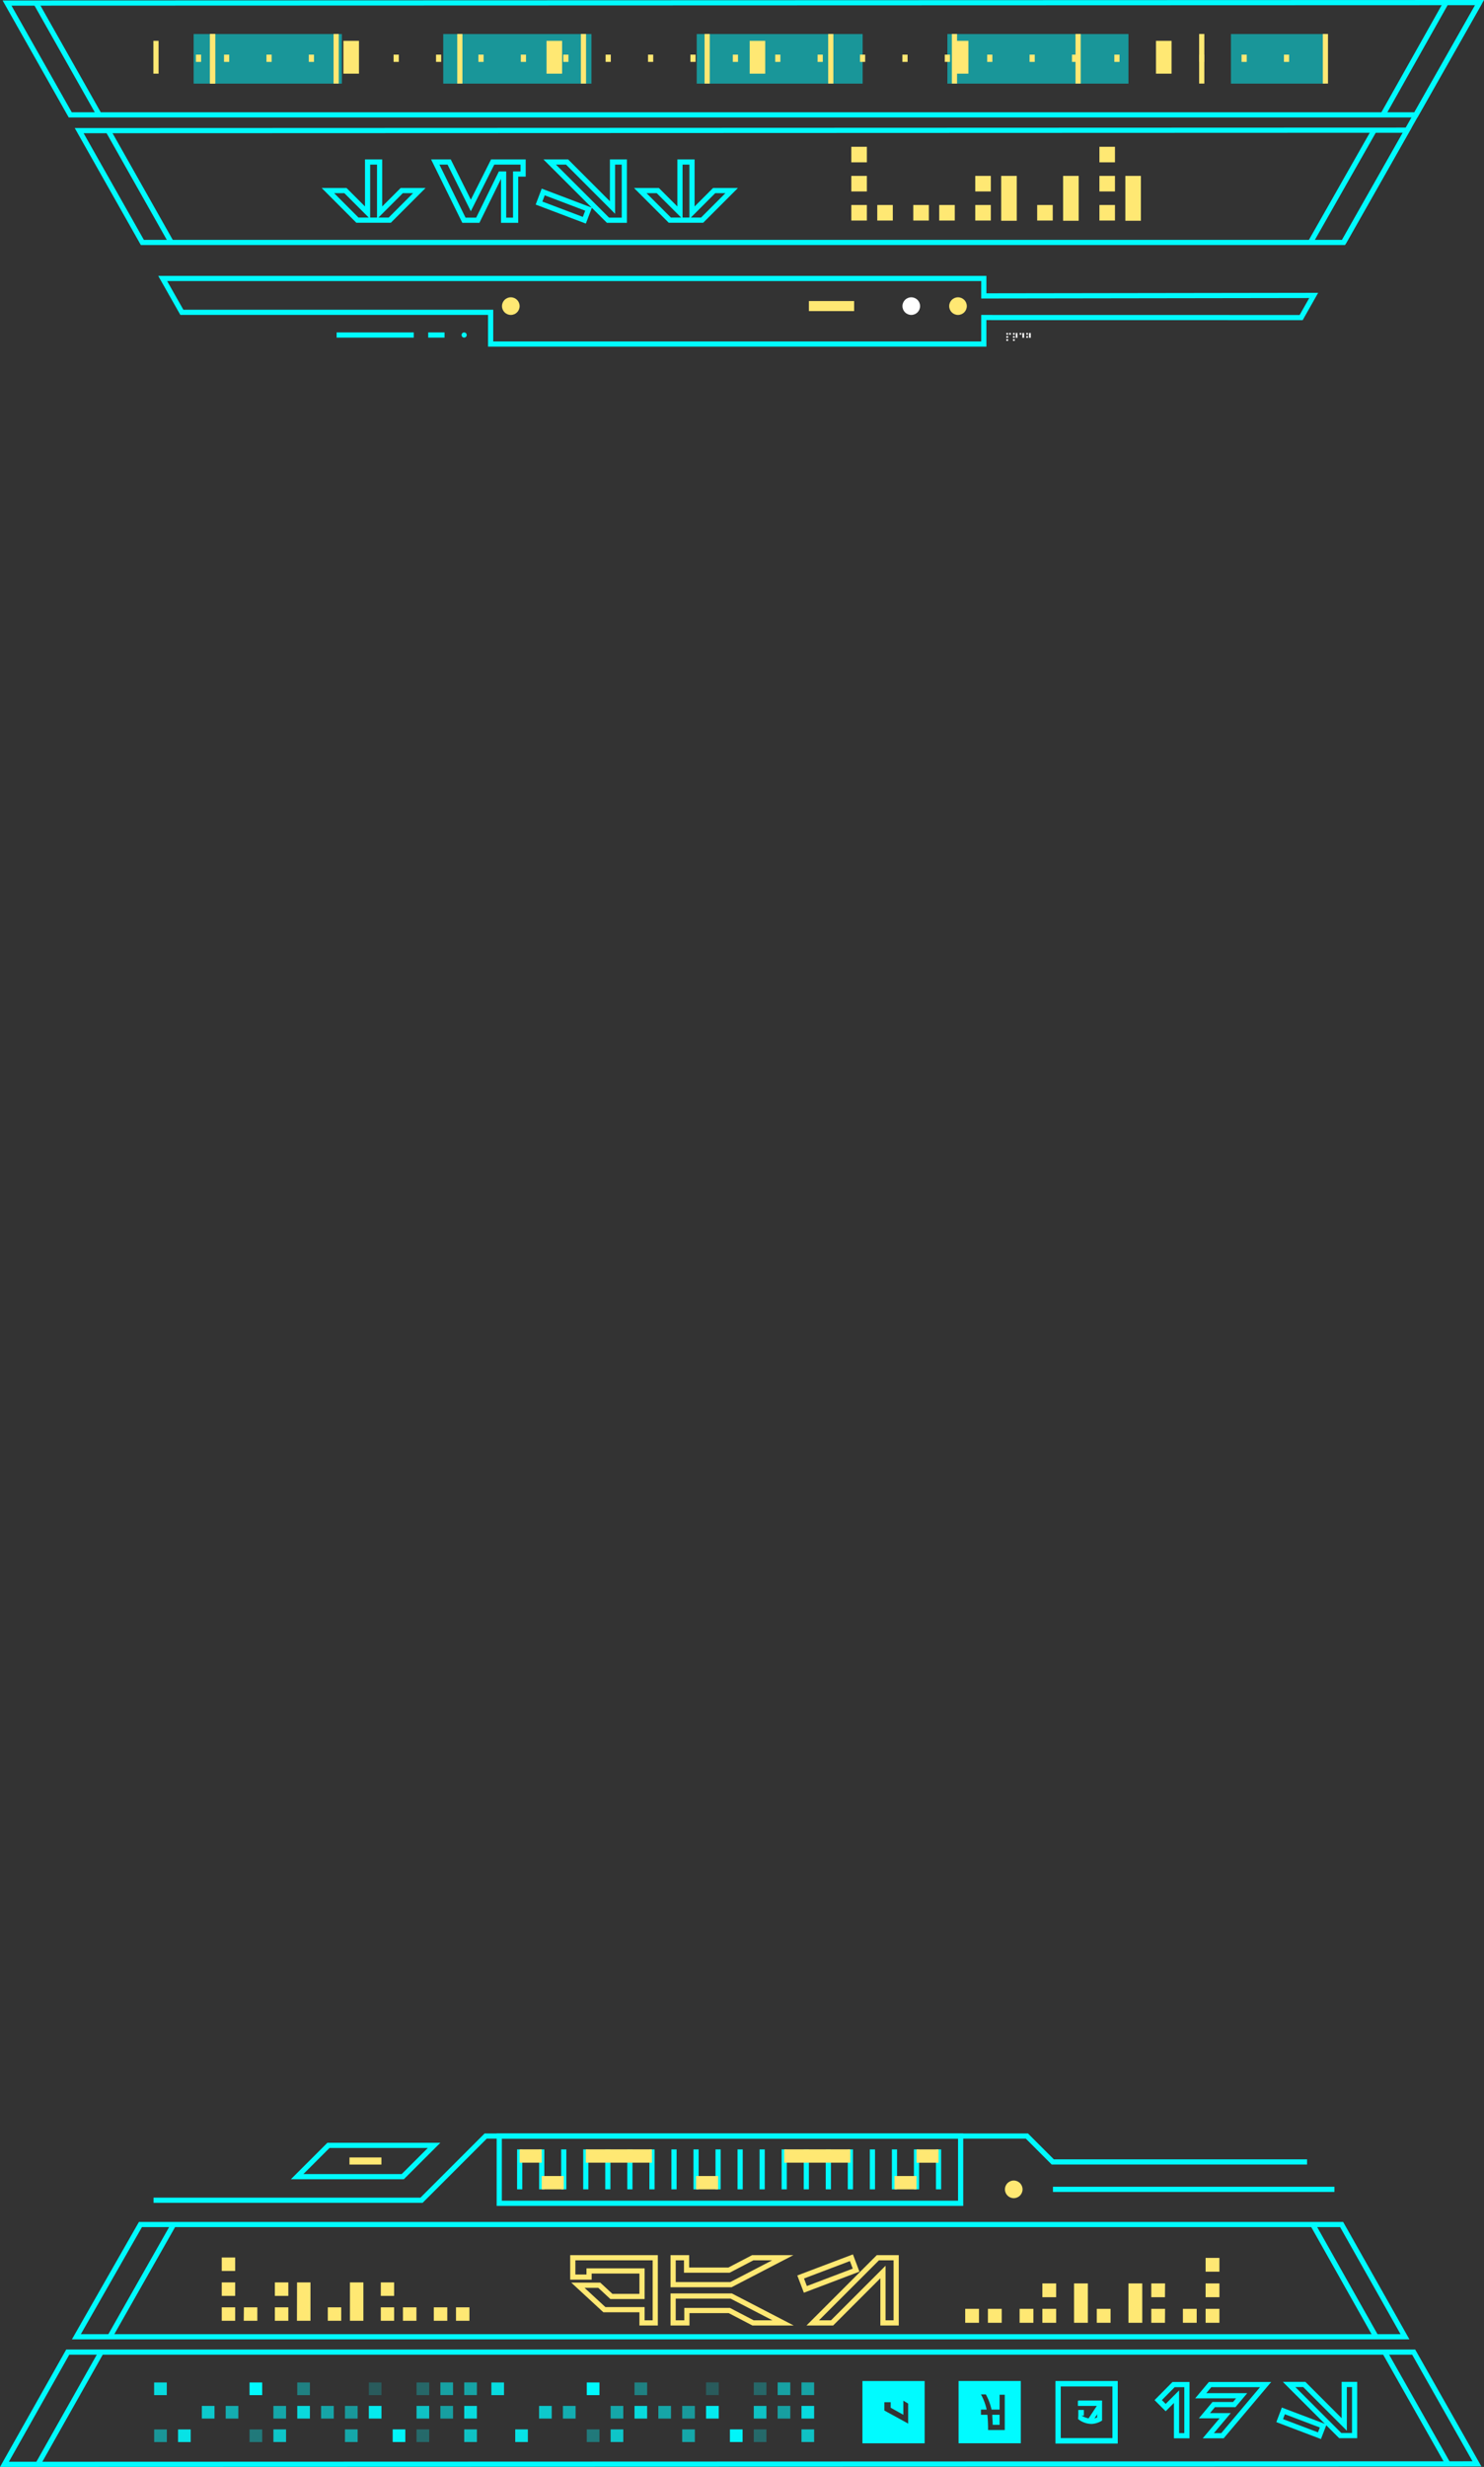 <svg xmlns="http://www.w3.org/2000/svg" width="286.16" height="475.47" viewBox="0 0 286.16 475.47"><rect x="0" y="0" width="286.16" height="475.47" fill="#333333" stroke="none"/><title>N1</title><g id="Слой_2" data-name="Слой 2"><g id="COVER-ushi"><g id="mob__Group_" data-name="mob_&lt;Group&gt;"><path d="M204.53,459.94h10v10h-10v-10m-1-1v12h12v-12Z" fill="#00fbff"/><path d="M207.93,465.58v-1.09H209v1.09h-.44a3.71,3.71,0,0,0,2,.58,2.63,2.63,0,0,0,1-.23v-2.31h-3.64v-.95h4.59v3.86a4,4,0,0,1-2,.65,4.13,4.13,0,0,1-2.62-.94Z" fill="#00fbff"/><path d="M204.53,459.94h10v10h-10v-10m-1-1v12h12v-12Z" fill="#00fbff"/><path d="M207.85,462.75h4.59V464l-2.05,3.11-.79-.52,1.9-2.88h-3.65Z" fill="#00fbff"/><path d="M184.84,470.91h12v-12h-12Zm5.26-9.42a11.15,11.15,0,0,1,1.1,2.93h1.55v-2.86h1v6.8h-3.22c0-1.24-.05-2.15-.13-2.94h-1.24v-1h1.1a11.15,11.15,0,0,0-1.1-2.93Zm2.65,5.87v-1.94h-1.41c0,.56.08,1.19.09,1.94Z" fill="#00fbff"/><path d="M166.3,470.92h12v-12h-12Zm8.82-7.66v3.86l-.93-.52-3.66-2V463h1.22v1.06l2.44,1.36v-2.72Z" fill="#00fbff"/><circle cx="195.48" cy="421.97" r="1.7" fill="#ffe873"/><polygon points="63.34 413.49 83.71 413.49 77.67 419.52 57.3 419.52 63.34 413.49" fill="none" stroke="#00fbff" stroke-miterlimit="10"/><polyline points="252.04 416.68 203 416.68 198.02 411.7 93.65 411.7 81.28 424.07 29.61 424.07" fill="none" stroke="#00fbff" stroke-miterlimit="10"/><rect x="67.39" y="415.82" width="6.16" height="1.37" fill="#ffe873"/><rect x="134.27" y="373.7" width="12.95" height="88.97" transform="translate(-277.43 558.93) rotate(-90)" fill="none" stroke="#00fbff" stroke-miterlimit="10"/><line x1="180.98" y1="421.97" x2="180.98" y2="414.27" fill="none" stroke="#00fbff" stroke-miterlimit="10"/><line x1="176.73" y1="421.97" x2="176.73" y2="414.27" fill="none" stroke="#00fbff" stroke-miterlimit="10"/><line x1="172.48" y1="421.97" x2="172.48" y2="414.27" fill="none" stroke="#00fbff" stroke-miterlimit="10"/><line x1="168.23" y1="421.97" x2="168.23" y2="414.27" fill="none" stroke="#00fbff" stroke-miterlimit="10"/><line x1="163.98" y1="421.97" x2="163.98" y2="414.27" fill="none" stroke="#00fbff" stroke-miterlimit="10"/><line x1="159.73" y1="421.97" x2="159.73" y2="414.27" fill="none" stroke="#00fbff" stroke-miterlimit="10"/><line x1="155.48" y1="421.97" x2="155.48" y2="414.27" fill="none" stroke="#00fbff" stroke-miterlimit="10"/><line x1="151.22" y1="421.97" x2="151.22" y2="414.27" fill="none" stroke="#00fbff" stroke-miterlimit="10"/><line x1="146.97" y1="421.97" x2="146.97" y2="414.27" fill="none" stroke="#00fbff" stroke-miterlimit="10"/><line x1="142.72" y1="421.97" x2="142.72" y2="414.27" fill="none" stroke="#00fbff" stroke-miterlimit="10"/><line x1="138.47" y1="421.97" x2="138.47" y2="414.27" fill="none" stroke="#00fbff" stroke-miterlimit="10"/><line x1="134.22" y1="421.97" x2="134.22" y2="414.27" fill="none" stroke="#00fbff" stroke-miterlimit="10"/><line x1="129.97" y1="421.97" x2="129.97" y2="414.27" fill="none" stroke="#00fbff" stroke-miterlimit="10"/><line x1="125.72" y1="421.97" x2="125.72" y2="414.27" fill="none" stroke="#00fbff" stroke-miterlimit="10"/><line x1="121.46" y1="421.97" x2="121.46" y2="414.27" fill="none" stroke="#00fbff" stroke-miterlimit="10"/><line x1="117.21" y1="421.97" x2="117.21" y2="414.27" fill="none" stroke="#00fbff" stroke-miterlimit="10"/><line x1="112.96" y1="421.97" x2="112.96" y2="414.27" fill="none" stroke="#00fbff" stroke-miterlimit="10"/><line x1="108.71" y1="421.97" x2="108.71" y2="414.27" fill="none" stroke="#00fbff" stroke-miterlimit="10"/><line x1="104.46" y1="421.97" x2="104.46" y2="414.27" fill="none" stroke="#00fbff" stroke-miterlimit="10"/><line x1="100.21" y1="421.97" x2="100.21" y2="414.27" fill="none" stroke="#00fbff" stroke-miterlimit="10"/><rect x="173.32" y="418.56" width="2.57" height="4.25" transform="translate(-246.08 595.29) rotate(-90)" fill="#ffe873"/><rect x="156.32" y="409.17" width="2.57" height="12.75" transform="translate(-257.95 573.15) rotate(-90)" fill="#ffe873"/><rect x="135.06" y="418.56" width="2.57" height="4.25" transform="translate(-284.34 557.03) rotate(-90)" fill="#ffe873"/><rect x="118.06" y="409.17" width="2.57" height="12.75" transform="translate(-296.21 534.89) rotate(-90)" fill="#ffe873"/><rect x="105.3" y="418.56" width="2.57" height="4.25" transform="translate(-314.1 527.27) rotate(-90)" fill="#ffe873"/><rect x="177.57" y="413.43" width="2.57" height="4.25" transform="translate(-236.69 594.41) rotate(-90)" fill="#ffe873"/><rect x="101.05" y="413.43" width="2.57" height="4.25" transform="translate(-313.22 517.88) rotate(-90)" fill="#ffe873"/><line x1="203.04" y1="421.97" x2="257.32" y2="421.97" fill="none" stroke="#00fbff" stroke-miterlimit="10"/><polygon points="0.86 474.97 13.06 453.34 272.6 453.34 284.8 474.88 0.86 474.97" fill="none" stroke="#00fbff" stroke-miterlimit="10"/><line x1="7.31" y1="474.97" x2="19.49" y2="453.39" fill="none" stroke="#00fbff" stroke-miterlimit="10"/><line x1="279.21" y1="474.88" x2="267.01" y2="453.34" fill="none" stroke="#00fbff" stroke-miterlimit="10"/><polygon points="14.73 450.38 27.08 428.75 258.71 428.75 270.92 450.38 14.73 450.38" fill="none" stroke="#00fbff" stroke-miterlimit="10"/><line x1="21.19" y1="450.38" x2="33.44" y2="428.8" fill="none" stroke="#00fbff" stroke-miterlimit="10"/><line x1="265.33" y1="450.38" x2="253.14" y2="428.75" fill="none" stroke="#00fbff" stroke-miterlimit="10"/><path d="M123.8,447.71v-2.55h-7.26l-5.1-4.71h4.12l2.33,2.16h5.91V437.7H113.59v1.18h-3.14v-3.73h15.9v12.56Z" fill="none" stroke="#ffe873" stroke-miterlimit="10"/><path d="M129.8,440.34v-5.19h2.59v2.39h8.18l4.58-2.39h5.79l-10,5.19Zm0,7.37v-5.18H141l10,5.18h-5.79l-4.58-2.39h-8.18v2.39Z" fill="none" stroke="#ffe873" stroke-miterlimit="10"/><path d="M155.3,441.25l-.91-2.39,9.79-3.71.9,2.39Zm1.42,6.46,12.56-12.56h3.53v12.56h-2.55V437.9l-9.81,9.81Z" fill="none" stroke="#ffe873" stroke-miterlimit="10"/><path d="M188.78,447.69h-2.66V445h2.66Zm4.38,0H190.5V445h2.66Z" fill="#ffe873"/><path d="M199.27,447.69h-2.66V445h2.66Zm4.39-4.93H201V440.1h2.66Zm0,4.93H201V445h2.66Z" fill="#ffe873"/><path d="M209.77,447.69h-2.66V440.1h2.66Zm4.38,0h-2.66V445h2.66Z" fill="#ffe873"/><path d="M220.26,447.69H217.6V440.1h2.66Zm4.38-4.93H222V440.1h2.66Zm0,4.93H222V445h2.66Z" fill="#ffe873"/><path d="M230.76,447.69H228.1V445h2.66Zm4.38-9.85h-2.66v-2.66h2.66Zm0,4.92h-2.66V440.1h2.66Zm0,4.93h-2.66V445h2.66Z" fill="#ffe873"/><path d="M83.65,444.71h2.6v2.59h-2.6Zm4.28,0h2.59v2.59H87.93Z" fill="#ffe873"/><path d="M73.43,439.91H76v2.59H73.43Zm0,4.8H76v2.59H73.43Zm4.27,0h2.6v2.59H77.7Z" fill="#ffe873"/><path d="M63.21,444.71H65.8v2.59H63.21Zm4.27-4.8h2.59v7.39H67.48Z" fill="#ffe873"/><path d="M53,439.91h2.6v2.59H53Zm0,4.8h2.6v2.59H53Zm4.28-4.8h2.59v7.39H57.26Z" fill="#ffe873"/><path d="M42.76,435.11h2.59v2.59H42.76Zm0,4.8h2.59v2.59H42.76Zm0,4.8h2.59v2.59H42.76Zm4.27,0h2.59v2.59H47Z" fill="#ffe873"/><rect x="29.72" y="468.23" width="2.44" height="2.44" transform="translate(-438.5 500.4) rotate(-90)" fill="#00fbff" opacity="0.49"/><rect x="38.92" y="463.7" width="2.44" height="2.44" transform="translate(-424.78 505.07) rotate(-90)" fill="#00fbff" opacity="0.75"/><rect x="43.52" y="463.7" width="2.44" height="2.44" transform="translate(-420.18 509.67) rotate(-90)" fill="#00fbff" opacity="0.61"/><rect x="48.12" y="468.23" width="2.44" height="2.44" transform="translate(-420.11 518.8) rotate(-90)" fill="#00fbff" opacity="0.35"/><rect x="52.72" y="468.23" width="2.44" height="2.44" transform="translate(-415.51 523.39) rotate(-90)" fill="#00fbff" opacity="0.73"/><rect x="48.12" y="459.18" width="2.44" height="2.44" transform="translate(-411.06 509.75) rotate(-90)" fill="#00fbff" opacity="0.99"/><rect x="52.72" y="463.7" width="2.44" height="2.44" transform="translate(-410.98 518.87) rotate(-90)" fill="#00fbff" opacity="0.58"/><rect x="57.32" y="463.7" width="2.44" height="2.44" transform="translate(-406.38 523.47) rotate(-90)" fill="#00fbff" opacity="0.83"/><rect x="57.32" y="459.18" width="2.44" height="2.44" transform="translate(-401.86 518.95) rotate(-90)" fill="#00fbff" opacity="0.39"/><rect x="61.92" y="463.7" width="2.44" height="2.44" transform="translate(-401.78 528.07) rotate(-90)" fill="#00fbff" opacity="0.57"/><rect x="66.52" y="463.7" width="2.44" height="2.44" transform="translate(-397.18 532.67) rotate(-90)" fill="#00fbff" opacity="0.51"/><rect x="66.52" y="468.23" width="2.44" height="2.44" transform="translate(-401.71 537.19) rotate(-90)" fill="#00fbff" opacity="0.58"/><rect x="71.12" y="463.7" width="2.44" height="2.44" transform="translate(-392.58 537.27) rotate(-90)" fill="#00fbff" opacity="0.92"/><rect x="71.12" y="459.18" width="2.44" height="2.44" transform="translate(-388.06 532.75) rotate(-90)" fill="#00fbff" opacity="0.2"/><rect x="75.72" y="468.23" width="2.44" height="2.44" transform="translate(-392.51 546.39) rotate(-90)" fill="#00fbff" opacity="0.97"/><rect x="80.32" y="468.23" width="2.44" height="2.44" transform="translate(-387.91 550.99) rotate(-90)" fill="#00fbff" opacity="0.27"/><rect x="80.32" y="463.7" width="2.44" height="2.44" transform="translate(-383.38 546.47) rotate(-90)" fill="#00fbff" opacity="0.71"/><rect x="84.92" y="463.7" width="2.44" height="2.44" transform="translate(-378.78 551.07) rotate(-90)" fill="#00fbff" opacity="0.54"/><rect x="89.52" y="463.7" width="2.44" height="2.44" transform="translate(-374.18 555.67) rotate(-90)" fill="#00fbff" opacity="0.84"/><rect x="89.52" y="468.23" width="2.44" height="2.44" transform="translate(-378.71 560.19) rotate(-90)" fill="#00fbff" opacity="0.71"/><rect x="80.32" y="459.18" width="2.44" height="2.44" transform="translate(-378.86 541.95) rotate(-90)" fill="#00fbff" opacity="0.26"/><rect x="84.92" y="459.18" width="2.44" height="2.44" transform="translate(-374.26 546.54) rotate(-90)" fill="#00fbff" opacity="0.55"/><rect x="89.52" y="459.18" width="2.44" height="2.44" transform="translate(-369.66 551.14) rotate(-90)" fill="#00fbff" opacity="0.56"/><rect x="34.32" y="468.23" width="2.44" height="2.44" transform="translate(-433.9 505) rotate(-90)" fill="#00fbff" opacity="0.87"/><rect x="29.72" y="459.18" width="2.44" height="2.44" transform="translate(-429.46 491.35) rotate(-90)" fill="#00fbff" opacity="0.84"/><rect x="103.95" y="463.7" width="2.44" height="2.44" transform="translate(-359.75 570.1) rotate(-90)" fill="#00fbff" opacity="0.75"/><rect x="108.55" y="463.7" width="2.44" height="2.44" transform="translate(-355.15 574.7) rotate(-90)" fill="#00fbff" opacity="0.61"/><rect x="113.15" y="468.23" width="2.44" height="2.44" transform="translate(-355.08 583.82) rotate(-90)" fill="#00fbff" opacity="0.35"/><rect x="117.75" y="468.23" width="2.44" height="2.44" transform="translate(-350.48 588.42) rotate(-90)" fill="#00fbff" opacity="0.73"/><rect x="113.15" y="459.18" width="2.44" height="2.44" transform="translate(-346.03 574.78) rotate(-90)" fill="#00fbff" opacity="0.99"/><rect x="117.75" y="463.7" width="2.44" height="2.44" transform="translate(-345.95 583.9) rotate(-90)" fill="#00fbff" opacity="0.58"/><rect x="122.35" y="463.7" width="2.44" height="2.44" transform="translate(-341.35 588.5) rotate(-90)" fill="#00fbff" opacity="0.83"/><rect x="122.35" y="459.18" width="2.44" height="2.44" transform="translate(-336.83 583.98) rotate(-90)" fill="#00fbff" opacity="0.39"/><rect x="126.95" y="463.7" width="2.44" height="2.44" transform="translate(-336.75 593.1) rotate(-90)" fill="#00fbff" opacity="0.57"/><rect x="131.55" y="463.7" width="2.44" height="2.44" transform="translate(-332.15 597.7) rotate(-90)" fill="#00fbff" opacity="0.51"/><rect x="131.55" y="468.23" width="2.44" height="2.44" transform="translate(-336.68 602.22) rotate(-90)" fill="#00fbff" opacity="0.58"/><rect x="136.15" y="463.7" width="2.44" height="2.44" transform="translate(-327.55 602.3) rotate(-90)" fill="#00fbff" opacity="0.92"/><rect x="136.15" y="459.18" width="2.44" height="2.44" transform="translate(-323.03 597.77) rotate(-90)" fill="#00fbff" opacity="0.2"/><rect x="140.75" y="468.23" width="2.44" height="2.44" transform="translate(-327.48 611.42) rotate(-90)" fill="#00fbff" opacity="0.97"/><rect x="145.35" y="468.23" width="2.44" height="2.44" transform="translate(-322.88 616.02) rotate(-90)" fill="#00fbff" opacity="0.27"/><rect x="145.35" y="463.7" width="2.44" height="2.44" transform="translate(-318.35 611.5) rotate(-90)" fill="#00fbff" opacity="0.71"/><rect x="149.95" y="463.7" width="2.44" height="2.44" transform="translate(-313.75 616.1) rotate(-90)" fill="#00fbff" opacity="0.54"/><rect x="154.55" y="463.7" width="2.44" height="2.44" transform="translate(-309.15 620.7) rotate(-90)" fill="#00fbff" opacity="0.84"/><rect x="154.55" y="468.23" width="2.44" height="2.44" transform="translate(-313.68 625.22) rotate(-90)" fill="#00fbff" opacity="0.71"/><rect x="145.35" y="459.18" width="2.44" height="2.44" transform="translate(-313.83 606.97) rotate(-90)" fill="#00fbff" opacity="0.26"/><rect x="149.95" y="459.18" width="2.44" height="2.44" transform="translate(-309.23 611.57) rotate(-90)" fill="#00fbff" opacity="0.55"/><rect x="154.55" y="459.18" width="2.44" height="2.44" transform="translate(-304.63 616.17) rotate(-90)" fill="#00fbff" opacity="0.56"/><rect x="99.35" y="468.23" width="2.44" height="2.44" transform="translate(-368.88 570.02) rotate(-90)" fill="#00fbff" opacity="0.87"/><rect x="94.75" y="459.18" width="2.44" height="2.44" transform="translate(-364.43 556.38) rotate(-90)" fill="#00fbff" opacity="0.84"/><path d="M226.3,459.6h2.57v9.85h-2v-7.52l-2.09,2.1-1.44-1.44Z" fill="none" stroke="#00fbff" stroke-miterlimit="10"/><path d="M235.82,459.6h8.23l-8.32,9.85H233l3.25-3.85h-4l1.79-2.15H238l1.43-1.7h-7.89l1.8-2.15Z" fill="none" stroke="#00fbff" stroke-miterlimit="10"/><path d="M255.15,467.58l-.72,1.87-7.67-2.91.71-1.87Zm-3.64-8,7.7,7.7v-7.7h2v9.85h-2.77l-9.86-9.85Z" fill="none" stroke="#00fbff" stroke-miterlimit="10"/></g><g id="mob__Group_2" data-name="mob_&lt;Group&gt;"><path d="M197.9,64.18h.32v.32h-.32Zm0,.6h.32v.32h-.32Zm.53-.6h.33v.92h-.33Z" fill="#fff"/><path d="M196.62,64.18h.32v.32h-.32Zm.53,0h.33v.92h-.33Z" fill="#fff"/><path d="M195.34,64.18h.33v.32h-.33Zm0,.6h.33v.32h-.33Zm0,.6h.33v.32h-.33Zm.54-1.2h.32v.92h-.32Z" fill="#fff"/><path d="M194.06,64.18h.33v.32h-.33Zm0,.6h.33v.32h-.33Zm0,.6h.33v.32h-.33Zm.54-1.2h.32v.32h-.32Z" fill="#fff"/><line x1="89.5" y1="64.57" x2="89.5" y2="64.57" fill="none" stroke="#00fbff" stroke-linecap="round" stroke-miterlimit="10"/><circle cx="175.72" cy="59" r="1.7" fill="#fff"/><circle cx="184.73" cy="59" r="1.7" fill="#ffe873"/><circle cx="98.5" cy="59" r="1.7" fill="#ffe873"/><rect x="155.98" y="58.02" width="8.72" height="1.94" fill="#ffe873"/><polygon points="253.32 56.94 189.71 57.03 189.71 53.67 94.61 53.67 31.37 53.67 35.07 60.2 94.61 60.2 94.61 66.31 189.71 66.31 189.71 61.2 250.9 61.21 253.32 56.94" fill="none" stroke="#00fbff" stroke-miterlimit="10"/><line x1="79.79" y1="64.57" x2="64.91" y2="64.57" fill="none" stroke="#00fbff" stroke-miterlimit="10"/><line x1="85.72" y1="64.57" x2="82.57" y2="64.57" fill="none" stroke="#00fbff" stroke-miterlimit="10"/><rect x="237.35" y="6.55" width="18.22" height="9.56" transform="translate(492.93 22.67) rotate(180)" fill="#00fbff" opacity="0.5"/><rect x="182.68" y="6.55" width="34.92" height="9.56" transform="translate(400.28 22.67) rotate(180)" fill="#00fbff" opacity="0.5"/><rect x="134.34" y="6.55" width="31.99" height="9.56" transform="translate(300.68 22.67) rotate(180)" fill="#00fbff" opacity="0.5"/><rect x="85.47" y="6.55" width="28.58" height="9.56" transform="translate(199.52 22.67) rotate(180)" fill="#00fbff" opacity="0.5"/><rect x="37.33" y="6.55" width="28.58" height="9.56" transform="translate(103.25 22.67) rotate(180)" fill="#00fbff" opacity="0.5"/><line x1="224.41" y1="14.2" x2="224.41" y2="7.87" fill="#00fbff" stroke="#ffe873" stroke-miterlimit="10" stroke-width="3"/><line x1="185.24" y1="14.2" x2="185.24" y2="7.87" fill="#00fbff" stroke="#ffe873" stroke-miterlimit="10" stroke-width="3"/><line x1="146.06" y1="14.2" x2="146.06" y2="7.87" fill="#00fbff" stroke="#ffe873" stroke-miterlimit="10" stroke-width="3"/><line x1="106.89" y1="14.2" x2="106.89" y2="7.87" fill="#00fbff" stroke="#ffe873" stroke-miterlimit="10" stroke-width="3"/><line x1="67.72" y1="14.2" x2="67.72" y2="7.87" fill="#00fbff" stroke="#ffe873" stroke-miterlimit="10" stroke-width="3"/><line x1="30.08" y1="14.2" x2="30.08" y2="7.87" fill="#00fbff" stroke="#ffe873" stroke-miterlimit="10"/><line x1="255.58" y1="16.11" x2="255.58" y2="6.55" fill="#00fbff" stroke="#ffe873" stroke-miterlimit="10"/><line x1="231.73" y1="16.11" x2="231.73" y2="6.55" fill="#00fbff" stroke="#ffe873" stroke-miterlimit="10"/><line x1="207.89" y1="16.11" x2="207.89" y2="6.55" fill="#00fbff" stroke="#ffe873" stroke-miterlimit="10"/><line x1="184.05" y1="16.11" x2="184.05" y2="6.55" fill="#00fbff" stroke="#ffe873" stroke-miterlimit="10"/><line x1="160.2" y1="16.11" x2="160.2" y2="6.55" fill="#00fbff" stroke="#ffe873" stroke-miterlimit="10"/><line x1="136.36" y1="16.11" x2="136.36" y2="6.55" fill="#00fbff" stroke="#ffe873" stroke-miterlimit="10"/><line x1="112.51" y1="16.11" x2="112.51" y2="6.55" fill="#00fbff" stroke="#ffe873" stroke-miterlimit="10"/><line x1="88.67" y1="16.11" x2="88.67" y2="6.55" fill="#00fbff" stroke="#ffe873" stroke-miterlimit="10"/><line x1="64.82" y1="16.11" x2="64.82" y2="6.55" fill="#00fbff" stroke="#ffe873" stroke-miterlimit="10"/><line x1="40.98" y1="16.11" x2="40.98" y2="6.55" fill="#00fbff" stroke="#ffe873" stroke-miterlimit="10"/><line x1="248.08" y1="11.93" x2="248.08" y2="10.53" fill="none" stroke="#ffe873" stroke-miterlimit="10"/><line x1="239.91" y1="11.93" x2="239.91" y2="10.53" fill="none" stroke="#ffe873" stroke-miterlimit="10"/><line x1="231.73" y1="11.93" x2="231.73" y2="10.53" fill="none" stroke="#ffe873" stroke-miterlimit="10"/><line x1="223.56" y1="11.93" x2="223.56" y2="10.53" fill="none" stroke="#ffe873" stroke-miterlimit="10"/><line x1="215.38" y1="11.93" x2="215.38" y2="10.53" fill="none" stroke="#ffe873" stroke-miterlimit="10"/><line x1="207.21" y1="11.93" x2="207.21" y2="10.53" fill="none" stroke="#ffe873" stroke-miterlimit="10"/><line x1="199.03" y1="11.93" x2="199.03" y2="10.53" fill="none" stroke="#ffe873" stroke-miterlimit="10"/><line x1="190.86" y1="11.93" x2="190.86" y2="10.53" fill="none" stroke="#ffe873" stroke-miterlimit="10"/><line x1="182.68" y1="11.93" x2="182.68" y2="10.53" fill="none" stroke="#ffe873" stroke-miterlimit="10"/><line x1="174.51" y1="11.93" x2="174.51" y2="10.53" fill="none" stroke="#ffe873" stroke-miterlimit="10"/><line x1="166.33" y1="11.93" x2="166.33" y2="10.53" fill="none" stroke="#ffe873" stroke-miterlimit="10"/><line x1="158.16" y1="11.93" x2="158.16" y2="10.53" fill="none" stroke="#ffe873" stroke-miterlimit="10"/><line x1="149.98" y1="11.93" x2="149.98" y2="10.53" fill="none" stroke="#ffe873" stroke-miterlimit="10"/><line x1="141.81" y1="11.93" x2="141.81" y2="10.53" fill="none" stroke="#ffe873" stroke-miterlimit="10"/><line x1="133.63" y1="11.93" x2="133.63" y2="10.53" fill="none" stroke="#ffe873" stroke-miterlimit="10"/><line x1="125.46" y1="11.93" x2="125.46" y2="10.53" fill="none" stroke="#ffe873" stroke-miterlimit="10"/><line x1="117.28" y1="11.93" x2="117.28" y2="10.53" fill="none" stroke="#ffe873" stroke-miterlimit="10"/><line x1="109.11" y1="11.93" x2="109.11" y2="10.53" fill="none" stroke="#ffe873" stroke-miterlimit="10"/><line x1="100.93" y1="11.93" x2="100.93" y2="10.53" fill="none" stroke="#ffe873" stroke-miterlimit="10"/><line x1="92.75" y1="11.93" x2="92.75" y2="10.53" fill="none" stroke="#ffe873" stroke-miterlimit="10"/><line x1="84.58" y1="11.93" x2="84.58" y2="10.53" fill="none" stroke="#ffe873" stroke-miterlimit="10"/><line x1="76.4" y1="11.93" x2="76.4" y2="10.53" fill="none" stroke="#ffe873" stroke-miterlimit="10"/><line x1="68.23" y1="11.93" x2="68.23" y2="10.53" fill="none" stroke="#ffe873" stroke-miterlimit="10"/><line x1="60.05" y1="11.93" x2="60.05" y2="10.53" fill="none" stroke="#ffe873" stroke-miterlimit="10"/><line x1="51.88" y1="11.93" x2="51.88" y2="10.53" fill="none" stroke="#ffe873" stroke-miterlimit="10"/><line x1="43.7" y1="11.93" x2="43.7" y2="10.53" fill="none" stroke="#ffe873" stroke-miterlimit="10"/><line x1="41" y1="16.11" x2="41" y2="6.55" fill="#00fbff" stroke="#ffe873" stroke-miterlimit="10"/><line x1="38.28" y1="11.93" x2="38.28" y2="10.53" fill="none" stroke="#ffe873" stroke-miterlimit="10"/><polygon points="285.3 0.5 273.03 22.13 13.54 22.13 1.36 0.59 285.3 0.5" fill="none" stroke="#00fbff" stroke-miterlimit="10"/><line x1="278.85" y1="0.5" x2="266.7" y2="22.08" fill="none" stroke="#00fbff" stroke-miterlimit="10"/><line x1="6.95" y1="0.59" x2="19.13" y2="22.13" fill="none" stroke="#00fbff" stroke-miterlimit="10"/><polygon points="271.35 25.09 259.08 46.73 27.45 46.73 15.27 25.18 271.35 25.09" fill="none" stroke="#00fbff" stroke-miterlimit="10"/><line x1="264.99" y1="25.09" x2="252.72" y2="46.68" fill="none" stroke="#00fbff" stroke-miterlimit="10"/><line x1="20.85" y1="25.18" x2="33.02" y2="46.73" fill="none" stroke="#00fbff" stroke-miterlimit="10"/><path d="M73.2,31.23V41l4.27-4.27h3.39l-5.7,5.7H68.92l-5.69-5.7h3.38L70.88,41V31.23Z" fill="none" stroke="#00fbff" stroke-miterlimit="10"/><path d="M86.61,31.23l4.18,8.37L95,31.23h5.87v2.31H99.43v8.91H97.11V33.54h-.6l-4.38,8.91H89.46L83.93,31.23Z" fill="none" stroke="#00fbff" stroke-miterlimit="10"/><path d="M113.49,40.32l-.81,2.13-8.74-3.31.81-2.14Zm-4.14-9.09L118.11,40V31.23h2.28V42.45h-3.15L106,31.23Z" fill="none" stroke="#00fbff" stroke-miterlimit="10"/><path d="M133.44,31.23V41l4.27-4.27h3.38l-5.7,5.7h-6.23l-5.7-5.7h3.38L131.12,41V31.23Z" fill="none" stroke="#00fbff" stroke-miterlimit="10"/><path d="M212,28.29h3v3h-3Zm0,5.61h3v3h-3Zm0,5.61h3v3h-3Zm5-5.61h3v8.65h-3Z" fill="#ffe873"/><path d="M200,39.51h3v3h-3Zm5-5.61h3v8.65h-3Z" fill="#ffe873"/><path d="M188.06,33.9h3v3h-3Zm0,5.61h3v3h-3Zm5-5.61h3v8.65h-3Z" fill="#ffe873"/><path d="M176.11,39.51h3v3h-3Zm5,0h3v3h-3Z" fill="#ffe873"/><path d="M164.16,28.29h3v3h-3Zm0,5.61h3v3h-3Zm0,5.61h3v3h-3Zm5,0h3v3h-3Z" fill="#ffe873"/><line x1="285.3" y1="0.5" x2="259.08" y2="46.73" fill="none" stroke="#00fbff" stroke-miterlimit="10"/></g></g></g></svg>